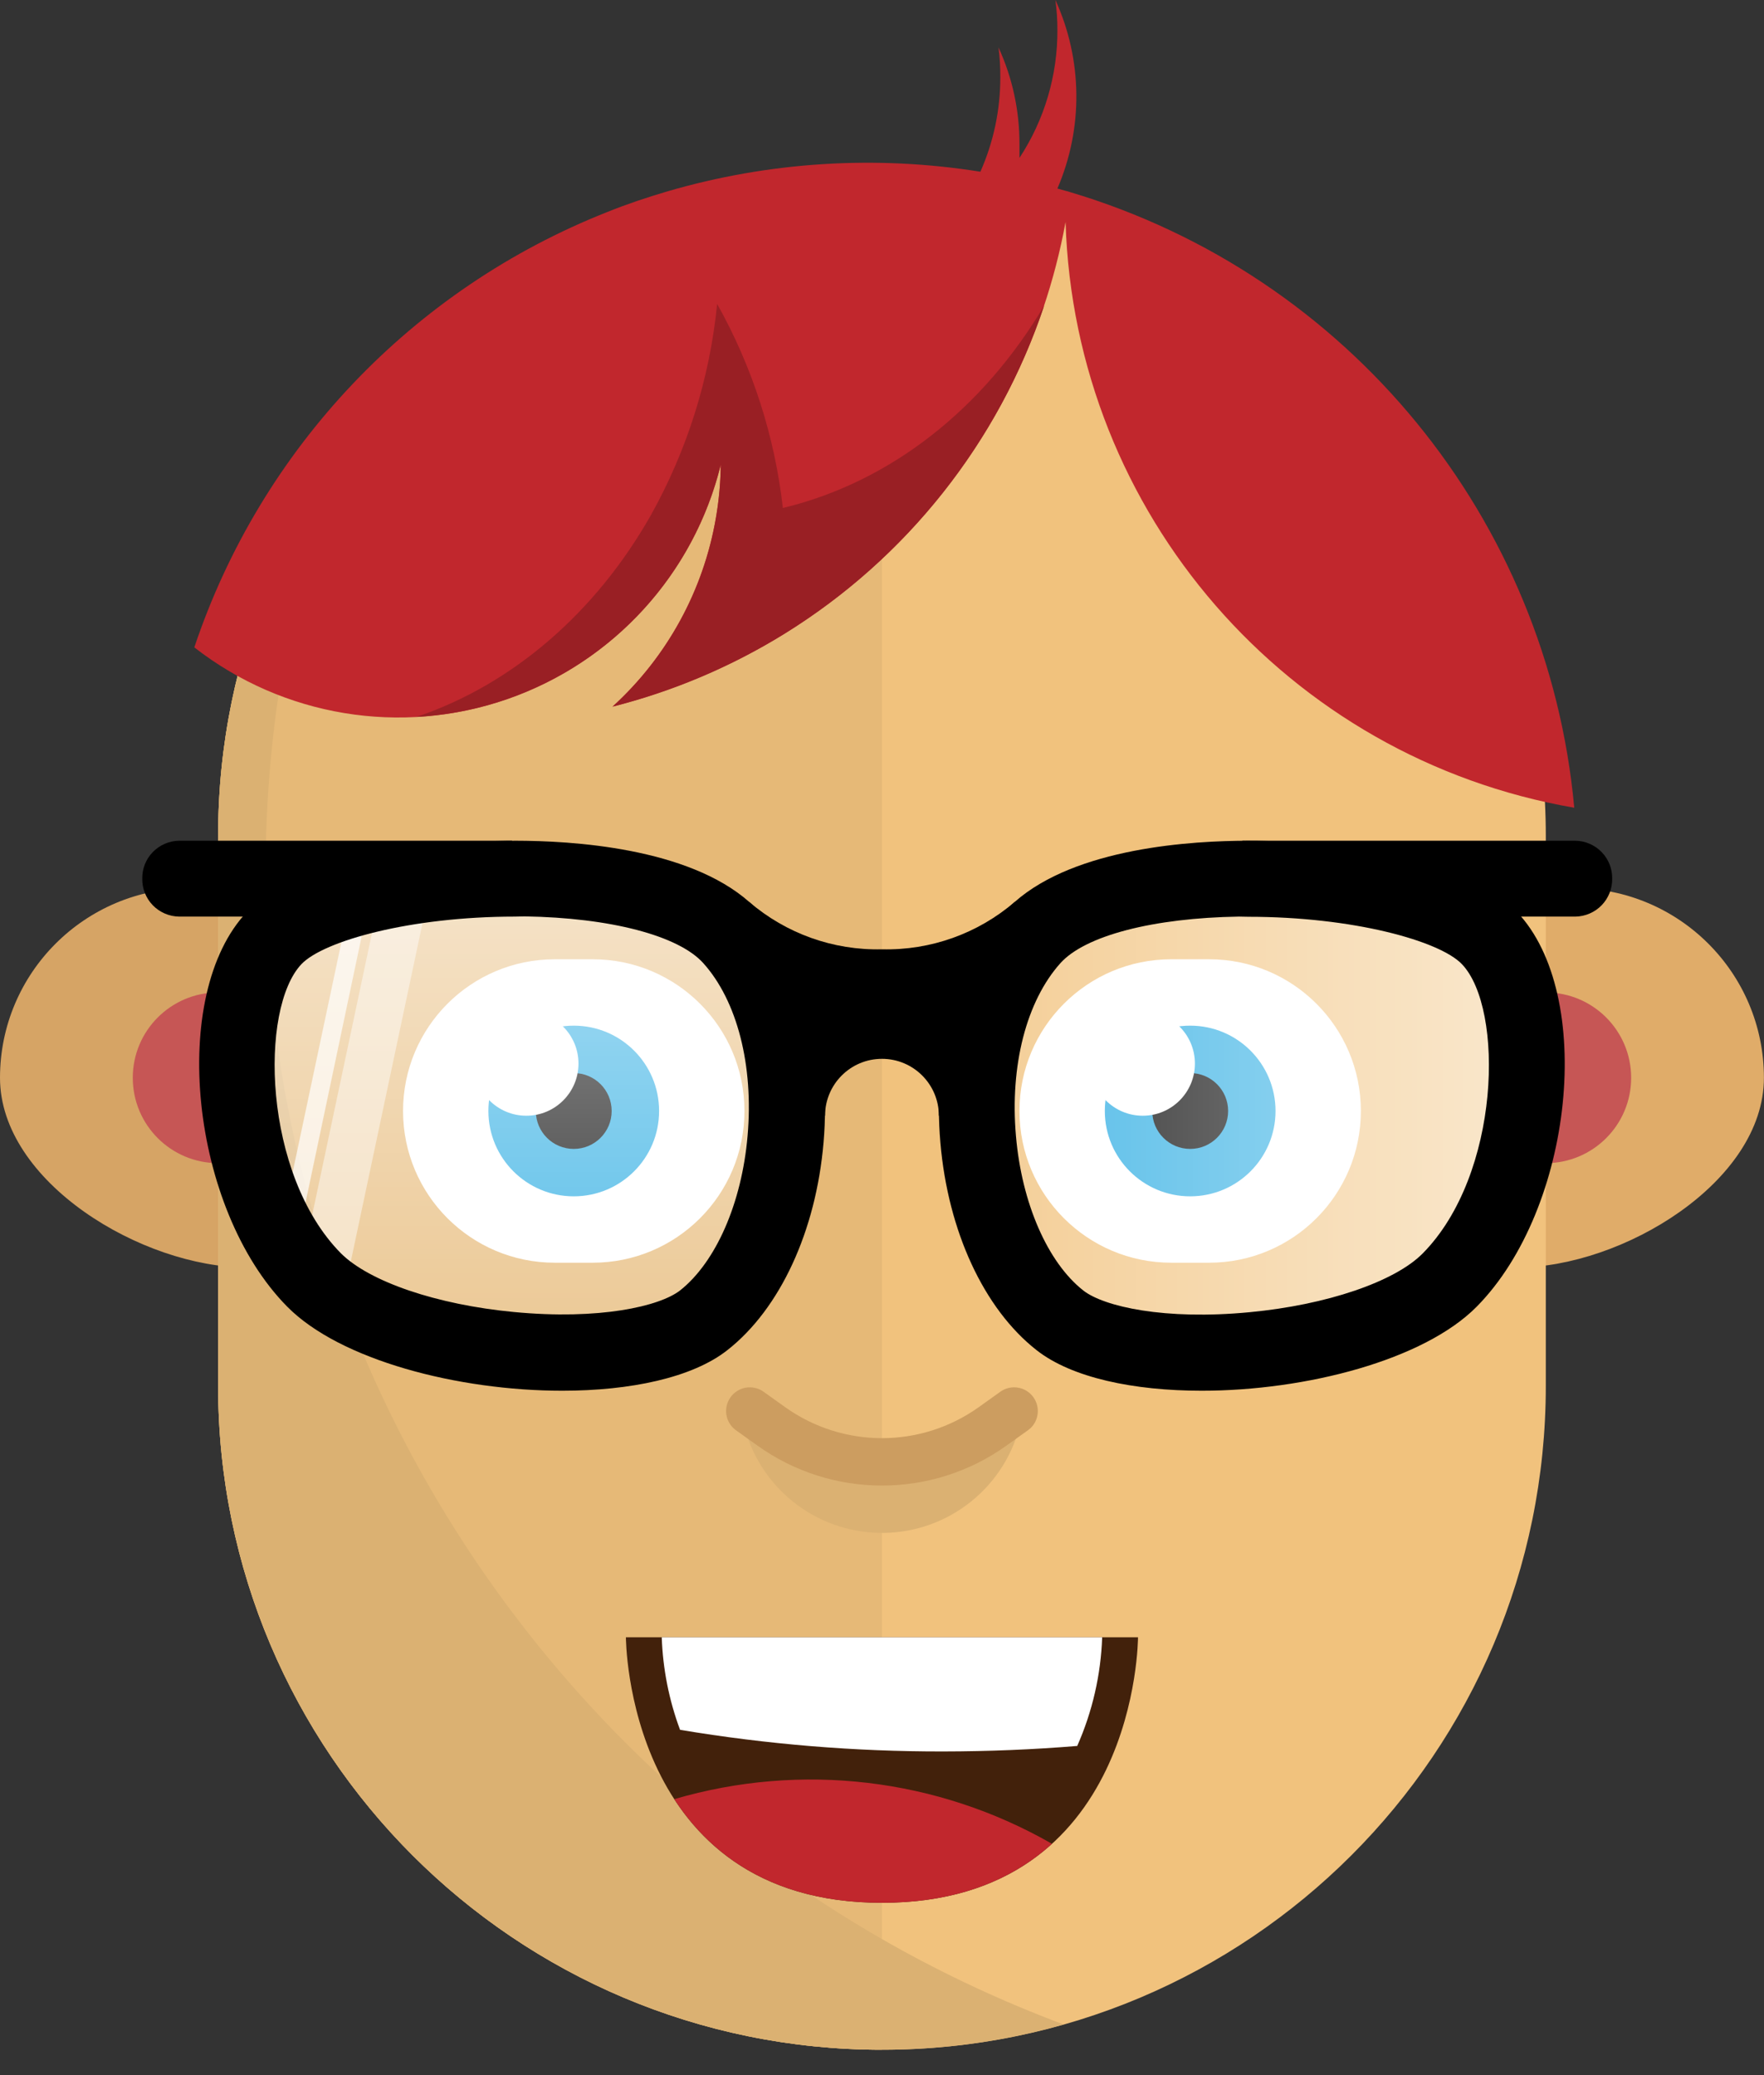 <svg width="85" height="100" viewBox="0 0 85 100" fill="none" xmlns="http://www.w3.org/2000/svg">
    <rect x="0" y="0" width="85" height="100" fill="#333333" stroke="none"/>
    <path d="M84.996 51.939C84.996 56.966 78.165 61.078 73.115 61.078C68.067 61.078 63.976 56.987 63.976 51.939C63.976 46.912 70.807 42.8 75.857 42.8C80.904 42.8 84.996 46.892 84.996 51.939Z" fill="#E0AC69"/>
    <path d="M74.486 56.052C76.757 56.052 78.599 54.211 78.599 51.939C78.599 49.668 76.757 47.826 74.486 47.826C72.215 47.826 70.373 49.668 70.373 51.939C70.373 54.211 72.215 56.052 74.486 56.052Z" fill="#C65655"/>
    <path d="M0 51.939C0 56.966 6.855 61.078 11.881 61.078C14.305 61.078 16.63 60.115 18.344 58.402C20.058 56.688 21.021 54.363 21.021 51.939C21.021 46.912 14.189 42.8 9.139 42.8C4.092 42.8 0 46.892 0 51.939Z" fill="#D6A465"/>
    <path d="M10.51 56.052C12.782 56.052 14.623 54.211 14.623 51.939C14.623 49.668 12.782 47.826 10.51 47.826C8.239 47.826 6.398 49.668 6.398 51.939C6.398 54.211 8.239 56.052 10.51 56.052Z" fill="#C65655"/>
    <path d="M42.498 98.778C24.832 98.778 10.51 84.457 10.51 66.791V40.286C10.51 22.62 24.832 8.299 42.498 8.299C60.164 8.299 74.486 22.62 74.486 40.286V66.791C74.486 84.457 60.164 98.778 42.498 98.778Z" fill="#F1C27D"/>
    <path d="M42.498 8.299C24.832 8.299 10.51 22.62 10.51 40.286V66.79C10.51 84.457 24.832 98.778 42.498 98.778V8.299Z" fill="#E6B977"/>
    <path d="M12.795 42.114C12.788 35.212 13.992 28.362 16.35 21.875C12.543 27.259 10.502 33.692 10.51 40.286V66.791C10.51 76.821 15.215 86.271 23.22 92.317C31.224 98.362 41.601 100.302 51.249 97.558C28.123 88.905 12.796 66.806 12.795 42.114Z" fill="#DBB172"/>
    <path d="M28.561 60.85H26.733C22.695 60.85 19.421 57.577 19.421 53.538C19.421 49.5 22.695 46.227 26.733 46.227H28.561C32.599 46.227 35.872 49.5 35.872 53.538C35.872 57.577 32.599 60.85 28.561 60.85Z" fill="white"/>
    <path d="M27.647 57.651C29.918 57.651 31.759 55.81 31.759 53.538C31.759 51.267 29.918 49.426 27.647 49.426C25.375 49.426 23.534 51.267 23.534 53.538C23.534 55.81 25.375 57.651 27.647 57.651Z" fill="#29ABE2"/>
    <path d="M27.647 55.366C28.656 55.366 29.474 54.548 29.474 53.538C29.474 52.529 28.656 51.711 27.647 51.711C26.637 51.711 25.819 52.529 25.819 53.538C25.819 54.548 26.637 55.366 27.647 55.366Z" fill="black"/>
    <path d="M25.362 53.767C26.75 53.767 27.875 52.642 27.875 51.254C27.875 49.865 26.75 48.74 25.362 48.74C23.974 48.74 22.848 49.865 22.848 51.254C22.848 52.642 23.974 53.767 25.362 53.767Z" fill="white"/>
    <path d="M56.436 60.85H58.264C62.301 60.85 65.575 57.577 65.575 53.538C65.575 49.5 62.301 46.227 58.264 46.227H56.436C52.398 46.227 49.124 49.5 49.124 53.538C49.124 57.577 52.398 60.85 56.436 60.85Z" fill="white"/>
    <path d="M57.35 57.651C59.621 57.651 61.462 55.81 61.462 53.538C61.462 51.267 59.621 49.426 57.35 49.426C55.078 49.426 53.237 51.267 53.237 53.538C53.237 55.81 55.078 57.651 57.35 57.651Z" fill="#29ABE2"/>
    <path d="M57.35 55.366C58.359 55.366 59.178 54.548 59.178 53.538C59.178 52.529 58.359 51.711 57.35 51.711C56.34 51.711 55.522 52.529 55.522 53.538C55.522 54.548 56.34 55.366 57.35 55.366Z" fill="black"/>
    <path d="M55.065 53.767C56.453 53.767 57.578 52.642 57.578 51.254C57.578 49.865 56.453 48.74 55.065 48.74C53.677 48.74 52.551 49.865 52.551 51.254C52.551 52.642 53.677 53.767 55.065 53.767Z" fill="white"/>
    <path d="M42.498 91.695C30.16 91.695 30.16 78.9 30.16 78.9H54.836C54.836 78.9 54.836 91.695 42.498 91.695Z" fill="#42210B"/>
    <path d="M53.109 78.9C53.046 80.707 52.638 82.484 51.907 84.137C49.796 84.311 47.642 84.399 45.446 84.402C41.198 84.41 36.958 84.061 32.769 83.36C32.237 81.931 31.939 80.425 31.887 78.9H53.109Z" fill="white"/>
    <path d="M50.691 88.853C48.864 90.507 46.259 91.695 42.498 91.695C37.238 91.695 34.222 89.369 32.49 86.701C38.597 84.908 45.171 85.685 50.691 88.853Z" fill="#C1272D"/>
    <path d="M42.498 70.218C40.152 70.221 37.844 69.618 35.799 68.468C36.482 71.621 39.272 73.871 42.498 73.871C45.724 73.871 48.514 71.621 49.197 68.468C47.152 69.618 44.845 70.221 42.498 70.218Z" fill="#DBB172"/>
    <path d="M42.498 71.589C40.35 71.59 38.255 70.919 36.507 69.669L35.438 68.906C34.947 68.533 34.842 67.837 35.2 67.335C35.558 66.832 36.25 66.705 36.763 67.046L37.832 67.81C40.624 69.803 44.373 69.803 47.164 67.81L48.233 67.046C48.746 66.705 49.439 66.832 49.797 67.335C50.154 67.837 50.049 68.533 49.558 68.906L48.489 69.669C46.741 70.919 44.646 71.59 42.498 71.589Z" fill="#CC9D60"/>
    <path d="M37.471 54.224C37.471 60.786 32.107 66.859 25.59 66.105C13.709 64.734 11.881 57.587 11.881 51.025C11.881 44.463 19.028 42.343 25.59 42.343C32.152 42.343 37.471 47.662 37.471 54.224Z" fill="url(#paint0_linear_36_253)"/>
    <path d="M47.068 54.224C47.068 60.786 52.433 66.859 58.949 66.105C70.83 64.734 72.658 57.587 72.658 51.025C72.658 44.463 65.511 42.343 58.949 42.343C52.387 42.343 47.068 47.662 47.068 54.224Z" fill="url(#paint1_linear_36_253)"/>
    <path opacity="0.7" d="M18.014 42.334L14.166 60.594C13.906 60.282 13.664 59.955 13.44 59.616L17.036 42.64C17.355 42.517 17.681 42.414 18.014 42.334Z" fill="white"/>
    <path opacity="0.45" d="M20.906 41.904L16.483 62.778C15.771 62.262 15.113 61.675 14.518 61.028L18.507 42.215C19.297 42.044 20.099 41.94 20.906 41.904Z" fill="white"/>
    <path d="M27.094 67.019C22.067 67.019 16.387 65.543 13.842 62.97C9.162 58.231 8.111 47.918 11.904 43.942C14.253 41.474 20.353 40.442 25.357 40.519C28.446 40.565 34.017 41.077 36.626 43.983C38.911 46.533 40.062 50.678 39.683 55.06C39.318 59.333 37.586 63.071 35.054 65.059C33.359 66.398 30.356 67.019 27.094 67.019ZM24.809 44.171C19.782 44.171 15.605 45.34 14.532 46.455C12.489 48.594 12.667 56.591 16.424 60.393C17.794 61.764 21.048 62.874 24.763 63.226C28.876 63.619 31.787 62.957 32.778 62.18C34.501 60.809 35.744 57.971 36.023 54.736C36.32 51.34 35.52 48.228 33.889 46.414C32.696 45.084 29.401 44.225 25.284 44.161L24.809 44.171Z" fill="black"/>
    <path d="M49.942 65.059C47.41 63.071 45.679 59.333 45.313 55.06C44.934 50.678 46.076 46.533 48.37 43.983C50.979 41.077 56.55 40.565 59.639 40.519C64.666 40.442 70.743 41.474 73.092 43.942C76.885 47.918 75.834 58.231 71.155 62.97C68.609 65.543 62.929 67.019 57.903 67.019C54.64 67.019 51.638 66.398 49.942 65.059ZM59.694 44.171C55.581 44.235 52.282 45.084 51.089 46.423C49.458 48.251 48.658 51.35 48.955 54.745C49.234 57.98 50.477 60.832 52.2 62.189C53.191 62.966 56.12 63.628 60.215 63.235C63.93 62.883 67.202 61.769 68.555 60.402C72.311 56.6 72.489 48.603 70.446 46.465C69.372 45.336 65.182 44.18 60.169 44.18L59.694 44.171Z" fill="black"/>
    <path d="M42.498 45.747C40.156 45.804 37.877 44.99 36.1 43.462L38.842 53.767H39.756C39.756 52.253 40.984 51.025 42.498 51.025C44.012 51.025 45.24 52.253 45.24 53.767H46.154L48.896 43.462C47.12 44.99 44.84 45.804 42.498 45.747Z" fill="black"/>
    <path d="M24.676 40.515H8.628C8.15 40.522 7.695 40.719 7.362 41.062C7.03 41.404 6.847 41.865 6.855 42.343C6.847 42.82 7.03 43.281 7.362 43.624C7.695 43.967 8.15 44.163 8.628 44.171H22.903C23.381 44.163 23.836 43.967 24.168 43.624C24.501 43.281 24.684 42.82 24.676 42.343V40.515Z" fill="black"/>
    <path d="M59.863 40.515H75.912C76.389 40.522 76.844 40.719 77.177 41.062C77.509 41.404 77.692 41.865 77.685 42.343C77.692 42.82 77.509 43.281 77.177 43.624C76.844 43.967 76.389 44.163 75.912 44.171H61.636C61.158 44.163 60.703 43.967 60.371 43.624C60.038 43.281 59.856 42.82 59.863 42.343V40.515Z" fill="black"/>
    <path d="M75.857 38.925C62.021 36.531 51.778 24.737 51.345 10.702C49.259 22.084 40.731 31.206 29.516 34.053C32.801 31.061 34.69 26.835 34.73 22.392C33.438 27.659 29.565 31.913 24.441 33.692C19.317 35.471 13.641 34.532 9.363 31.197C12.579 21.604 19.87 13.921 29.283 10.209C30.197 9.839 31.183 9.51 32.161 9.222C37.056 7.792 42.207 7.469 47.241 8.276C47.876 6.844 48.203 5.295 48.201 3.729C48.205 3.246 48.176 2.764 48.114 2.285C48.782 3.741 49.126 5.325 49.124 6.928C49.124 7.156 49.124 7.385 49.124 7.609C50.326 5.778 50.962 3.634 50.952 1.444C50.953 0.961 50.92 0.479 50.856 0C52.168 2.879 52.203 6.178 50.952 9.085L51.336 9.194C51.413 9.21 51.49 9.231 51.564 9.258C64.964 13.253 74.583 25 75.857 38.925Z" fill="#C1272D"/>
    <path d="M50.317 14.723C48.12 21.305 43.684 26.906 37.782 30.553C35.221 32.134 32.433 33.314 29.516 34.053C32.144 31.659 33.897 28.455 34.497 24.951C34.644 24.105 34.722 23.249 34.73 22.392C33.051 29.228 27.099 34.163 20.07 34.547C24.749 32.966 28.73 29.47 31.357 24.836C33.113 21.696 34.202 18.227 34.556 14.646C36.256 17.68 37.333 21.024 37.723 24.48C42.955 23.223 47.401 19.65 50.317 14.723Z" fill="#991F24"/>
    <defs>
        <linearGradient id="paint0_linear_36_253" x1="24.676" y1="66.169" x2="24.676" y2="42.343" gradientUnits="userSpaceOnUse">
            <stop stop-color="white" stop-opacity="0.2"/>
            <stop offset="1" stop-color="white" stop-opacity="0.6"/>
        </linearGradient>
        <linearGradient id="paint1_linear_36_253" x1="47.068" y1="54.256" x2="72.658" y2="54.256" gradientUnits="userSpaceOnUse">
            <stop stop-color="white" stop-opacity="0.2"/>
            <stop offset="1" stop-color="white" stop-opacity="0.6"/>
        </linearGradient>
    </defs>
</svg>

